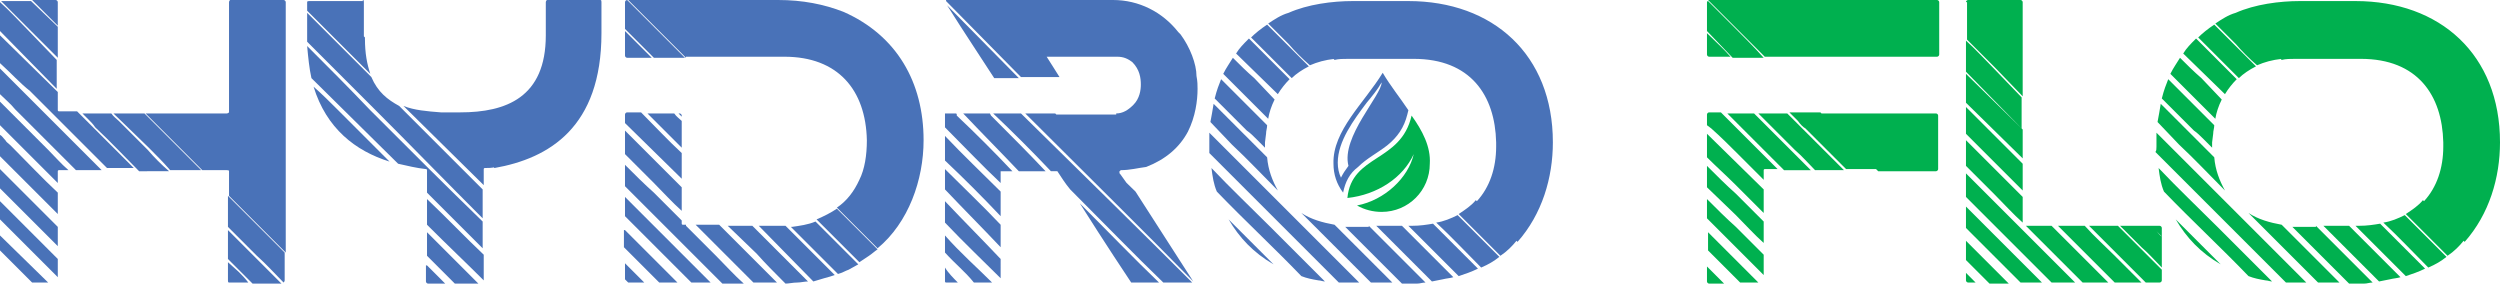 <?xml version="1.0" encoding="UTF-8"?> <svg xmlns="http://www.w3.org/2000/svg" xmlns:xlink="http://www.w3.org/1999/xlink" version="1.1" id="Layer_1" x="0px" y="0px" viewBox="0 0 233.6 26.5" style="enable-background:new 0 0 233.6 26.5;" xml:space="preserve"> <style type="text/css"> .st0{fill:#4972B8;} .st1{fill:#00B04F;} .st2{fill-rule:evenodd;clip-rule:evenodd;fill:#4972B8;} .st3{fill-rule:evenodd;clip-rule:evenodd;fill:#00B04F;} </style> <path class="st0" d="M0,2.9V0.2c0.9,0.8,1.7,1.7,2.6,2.6l2.7,2.8v2.7L0,2.9z M0,3.3l5.4,5.3v1.7c0,0.1,0.1,0.1,0.1,0.1h1.7l5.3,5.3 H10l-4.2-4.2c-1-1-2-2-3-3C1.9,7.8,1,6.8,0,5.9V3.3z M0,6.4l9.5,9.5H7.1c-0.7-0.7-1.4-1.4-2.1-2.1l-2.1-2.1l-1.5-1.5 C1,9.7,0.5,9.3,0,8.8V6.4z M5.4,17.1L0,11.7V9.5l2.6,2.6L4.5,14c0.6,0.6,1.2,1.3,1.9,1.9H5.5c-0.1,0-0.1,0.1-0.1,0.1V17.1z M0,14.6 v-2c0.2,0.1,0.3,0.3,0.5,0.5c0.1,0.2,0.3,0.3,0.5,0.5c1.5,1.5,2.9,3,4.4,4.4v2L0,14.6z M0,17.6v-1.8l5.4,5.4v1.8L0,17.6z M0,18.8 l5.4,5.4v1.7l-2.6-2.6c-0.9-0.9-1.8-1.8-2.8-2.8V18.8z M4.5,26.4H3l-3-3V22L4.5,26.4z M5.4,2.5v2.9L0.1,0.1c0,0,0.1,0,0.1,0h2.7 L5.4,2.5z M5.4,2.4C5,2,4.6,1.6,4.2,1.2C3.8,0.8,3.4,0.4,3,0h2.2c0.1,0,0.2,0.1,0.2,0.2V2.4z M8.3,11.2c-0.2-0.2-0.4-0.4-0.6-0.6 h2.7c0.2,0.3,0.5,0.5,0.7,0.7c0.2,0.2,0.5,0.5,0.7,0.7c0.6,0.6,1.3,1.3,2,2c0.6,0.7,1.3,1.4,2,2H13c-1.4-1.4-2.7-2.8-4.1-4.1 C8.7,11.6,8.5,11.4,8.3,11.2 M10.6,10.6h2.9l5.3,5.3h-2.9c-0.6-0.7-1.3-1.4-2-2.1L10.6,10.6z M18.9,15.9l-5.3-5.3h7.6 c0.1,0,0.2-0.1,0.2-0.1V0.2c0-0.1,0.1-0.2,0.1-0.2h5c0.1,0,0.2,0.1,0.2,0.2v23.4l-5.3-5.3V16c0-0.1-0.1-0.1-0.2-0.1H18.9z M21.3,21.2v-2.9l5.3,5.3v2.6c0,0.1-0.1,0.2-0.1,0.2c-0.8-0.8-1.6-1.7-2.5-2.5L21.3,21.2z M21.3,24.2v-2.7l5,5h-2.7L21.3,24.2z M21.4,26.4c-0.1,0-0.1-0.1-0.1-0.2v-1.7l1,0.9c0.3,0.3,0.6,0.6,0.9,1H21.4z"></path> <path class="st0" d="M28.7,0.2c0-0.1,0.1-0.1,0.2-0.1h1.8c1.1,1.1,2.3,2.2,3.4,3.4v0.1c0,1.4,0.2,2.4,0.5,3.3l-5.9-5.9V0.2z M28.7,3 V1.2c1.9,1.9,3.9,3.9,6,6c0.6,1.4,1.5,2.1,2.6,2.7l0.4,0.4c2.5,2.5,5,5,7.4,7.4v2.7c-3.3-3.3-6.7-6.8-10.2-10.3l-6.2-6.2 C28.7,3.6,28.7,3.3,28.7,3 M34.6,10.3c3.6,3.6,7.2,7.2,10.5,10.4v2.5L39.9,18v-2.1c0-0.1-0.1-0.1-0.1-0.1c-0.9-0.1-1.7-0.3-2.6-0.5 l-8.1-8c-0.2-0.9-0.3-1.9-0.4-3C30.7,6.3,32.6,8.2,34.6,10.3 M31.6,10.3c1.6,1.6,3.2,3.2,4.8,4.8c-3.2-1-5.9-3.1-7.1-7 C30.1,8.8,30.8,9.5,31.6,10.3 M33.9,0C34,0,34,0.1,34,0.2v3.2c-1.2-1.1-2.3-2.2-3.3-3.3H33.9z M37.7,9.9c1,0.4,2.2,0.5,3.5,0.6 c1.7,1.7,3.4,3.4,5.1,5.1c-0.3,0.1-0.7,0.1-1,0.1c-0.1,0-0.1,0.1-0.1,0.1v1.5L37.7,9.9z M39.9,18.6c1.9,1.8,3.6,3.6,5.3,5.2v2.4 c-1.6-1.6-3.4-3.3-5.3-5.2V18.6z M39.9,21.7c1.7,1.7,3.3,3.3,4.8,4.8h-2.2c-0.8-0.8-1.7-1.7-2.6-2.6V21.7z M39.9,24.8 c0.6,0.6,1.1,1.1,1.7,1.7H40c-0.1,0-0.2-0.1-0.2-0.2V24.8z M41.2,10.5c0.4,0,0.8,0,1.3,0H43c4.3,0,8-1.4,8-7.2V0.2 C51,0.1,51.1,0,51.1,0h5c0.1,0,0.1,0.1,0.1,0.2v2.9c0,8.8-4.9,11.7-10,12.6C44.6,13.9,42.9,12.2,41.2,10.5"></path> <path class="st0" d="M58.6,0L64,5.4h-2.9l-2.7-2.7V0.2C58.4,0.1,58.5,0,58.6,0L58.6,0z M58.4,2.9l2.5,2.5h-2.3 c-0.1,0-0.2-0.1-0.2-0.2V2.9z M63.7,16.7l-5.3-5.2v-0.8c0-0.1,0.1-0.2,0.2-0.2h1.3c1.3,1.3,2.5,2.6,3.8,3.8V16.7z M58.4,14.4v-2.2 l5.3,5.3v2.2c-0.9-0.8-1.7-1.7-2.6-2.6L58.4,14.4z M64.1,21.1c1,1,1.9,1.9,2.8,2.8c0.9,0.9,1.7,1.8,2.6,2.6h-2l-9.1-9.1v-2 c0.9,0.9,1.8,1.8,2.7,2.6c0.9,0.9,1.7,1.7,2.6,2.6v0.3c0,0.1,0.1,0.1,0.1,0.1H64.1z M64.6,26.4l-6.2-6.2v-1.8l8,8H64.6z M58.4,21.5 l2.5,2.5l2.4,2.4h-1.7l-1.6-1.6c-0.5-0.5-1.1-1.1-1.7-1.7V21.5z M58.7,26.4l-0.3-0.3v-1.5l1.8,1.8H58.7z M64.1,5.4L58.7,0h14 c2.3,0,4.3,0.4,6.1,1.1c5,2.2,7.5,6.6,7.5,12c0,3.7-1.4,7.7-4.3,10.1l-3.8-3.8c0.9-0.6,1.6-1.5,2.1-2.6c0.5-1,0.7-2.3,0.7-3.7 c-0.1-4.7-2.7-7.8-7.7-7.8H64.1z M63.7,13.8l-3.2-3.2H63c0.2,0.3,0.5,0.5,0.7,0.7V13.8z M63.7,10.9l-0.3-0.3h0.1 c0.1,0,0.2,0.1,0.2,0.2V10.9z M70.4,26.4l-5.4-5.4h2.2l5.4,5.4H70.4z M70.3,21.1l5.2,5.2c-0.3,0-0.7,0.1-1,0.1 c-0.4,0-0.8,0.1-1.1,0.1l-0.3-0.3c-0.8-0.8-1.6-1.6-2.4-2.5L68,21.1H70.3z M70.9,21.1h2.5c0.8,0.8,1.6,1.6,2.4,2.4s1.5,1.5,2.2,2.2 c-0.3,0.1-0.6,0.2-1,0.3c-0.3,0.1-0.7,0.2-1,0.3L70.9,21.1z M80.2,24.7l-0.9,0.5c-0.3,0.1-0.6,0.3-1,0.4l-4.4-4.4h0.1 c0.7-0.1,1.5-0.2,2.2-0.5L80.2,24.7z M76.3,20.5c0.7-0.3,1.3-0.6,1.9-1l3.8,3.8c-0.3,0.2-0.5,0.4-0.8,0.6c-0.3,0.2-0.6,0.4-0.9,0.6 L76.3,20.5z"></path> <path class="st0" d="M104.3,10.6c0.6,0,1.1-0.3,1.6-0.8c0.6-0.6,0.7-1.4,0.7-1.9c0-0.6-0.1-1.4-0.8-2.1c-0.4-0.3-0.8-0.5-1.4-0.5 h-6.6c0.5,0.8,0.9,1.4,1.2,1.9h-3.6l-7-7.1V0H104c2.4,0,4.6,1.1,6.1,3l0.2,0.2c0.9,1.2,1.5,2.8,1.5,3.9c0.1,0.5,0.1,0.9,0.1,1.2 c0,1.1-0.2,2.6-0.9,4c-0.8,1.5-2.1,2.6-3.9,3.3c-0.8,0.1-1.5,0.3-2.4,0.3c0,0,0,0.1-0.1,0.1c0,0,0,0.1,0,0.1c0,0.1,0,0.1,0.1,0.2 l1,1.4l-7-7H104.3z M94.6,16h-1.1v1.1c-1.7-1.6-3.4-3.4-5.2-5.2v-1.3h1c0,0,0.1,0,0.1,0.1c0,0,0,0.1,0,0.1 C91.2,12.5,92.9,14.2,94.6,16 M88.3,12.7c1.7,1.8,3.5,3.5,5.2,5.2v2.3c-1.7-1.8-3.4-3.5-5.2-5.2V12.7z M88.3,15.8 c1.8,1.8,3.5,3.4,5.2,5.2v2.1c-1.7-1.8-3.4-3.5-5.2-5.4V15.8z M88.3,18.8c1.8,1.9,3.5,3.6,5.2,5.4V26c-1.6-1.6-3.4-3.3-5.2-5.2V18.8 z M88.3,22c1.4,1.6,3,3,4.4,4.4H91c-0.8-1-1.7-1.7-2.7-2.8V22z M88.3,25c0.3,0.5,0.8,1,1.2,1.4h-1.1c-0.1,0-0.1-0.1-0.1-0.1V25z M92.9,7.3c-0.7-1.1-2.9-4.4-4.4-6.8l6.7,6.8H92.9z M92.6,10.8c1.8,1.8,3.5,3.5,5.1,5.2h-2.5c-1.8-1.9-3.5-3.6-5.2-5.4h2.5 L92.6,10.8z M95.4,10.6c5.7,5.6,11.6,11.4,16,15.8h-2.7c-2.7-2.6-5.5-5.5-8.7-8.7c-0.5-0.6-0.8-1.1-1.2-1.7h-0.6 c-1.8-1.9-3.5-3.6-5.4-5.4H95.4z M98.6,10.6l7.5,7.3l5.4,8.4c-4.4-4.5-9.9-9.9-15.7-15.7H98.6z M108.3,26.4h-2.6 c-0.4-0.6-2.4-3.6-4.8-7.4C103.6,21.7,106,24.2,108.3,26.4"></path> <path class="st0" d="M113,13.7v-0.9c0-0.1,0-0.3,0-0.4l14,14h-1.3c-0.2,0-0.4,0-0.6,0L113,14.3C113,14.1,113,13.9,113,13.7 M113.1,11.4c0.1-0.5,0.2-1.1,0.3-1.7l5,5c0.1,1.2,0.5,2.2,1,3.1c-1.4-1.4-2.8-2.9-4.3-4.3L113.1,11.4z M118.7,21.2l5.1,5.1 c-0.2,0-0.4-0.1-0.6-0.1c-0.6-0.1-1.1-0.2-1.6-0.4c-2.6-2.7-5.3-5.2-7.9-7.9c-0.3-0.7-0.4-1.4-0.5-2.2 C115,17.6,116.9,19.4,118.7,21.2 M114.1,7.4l4.3,4.3c0,0.3-0.1,0.5-0.1,0.8l-0.1,0.8v0.5l-0.8-0.8c-0.3-0.3-0.6-0.6-0.9-0.8 c-1-1-2-2-3-3C113.7,8.4,113.9,7.9,114.1,7.4 M115.2,5.4c0.6,0.6,1.3,1.3,2,1.9l1.9,2c-0.3,0.6-0.5,1.2-0.6,1.8l-4.2-4.2 C114.6,6.3,114.9,5.9,115.2,5.4 M119,24.7c-1.9-1.1-3.2-2.5-4.2-4.2L119,24.7z M115.5,5c0.3-0.5,0.7-0.9,1.2-1.4l3.8,3.8 c-0.4,0.4-0.8,0.9-1.1,1.4L115.5,5z M116.9,3.5c0.4-0.4,0.9-0.8,1.5-1.2c1.3,1.3,2.6,2.6,3.9,3.9c-0.6,0.3-1.2,0.7-1.6,1.1 c-0.6-0.6-1.3-1.3-1.9-1.9L116.9,3.5z M120.4,1.2l2.1,2.1c0.7,0.7,1.4,1.4,2.2,2.2c-0.9,0.1-1.6,0.3-2.3,0.6c-0.7-0.6-1.4-1.3-2-2 l-1.9-1.9C119.1,1.8,119.7,1.4,120.4,1.2 M120.4,1.2c1.8-0.8,4.1-1.1,6-1.1h5.2c7.9,0,13.5,5,13.5,13.2c0,3.3-1,6.7-3.3,9.3 l-3.8-3.8c1.2-1.3,1.8-3.1,1.8-5.1v-0.4c-0.1-4.4-2.4-7.8-7.7-7.8H126c-0.5,0-0.9,0-1.3,0.1L120.4,1.2z M121.6,19.9 c0.9,0.6,2,0.9,3.1,1.1l5.4,5.4h-2c-1-1-2-2-3.1-3.1C123.9,22.2,122.8,21.1,121.6,19.9 M127.9,21.1l5.3,5.3c-0.3,0-0.5,0.1-0.8,0.1 h-1.4l-5.3-5.3H127.9z M131,21.1c1.7,1.7,3.3,3.3,4.8,4.8c-0.3,0.1-0.6,0.1-1,0.2l-1,0.2l-5.2-5.2H131z M131.6,21.1h0.3 c0.8,0,1.4-0.1,2-0.2l4.2,4.2c-0.6,0.3-1.2,0.5-1.8,0.7L131.6,21.1z M136.2,20.1l3.9,3.9c-0.5,0.4-1,0.7-1.7,1 c-1.4-1.4-2.7-2.8-4.2-4.2C134.9,20.7,135.6,20.4,136.2,20.1 M136.3,20c0.6-0.4,1.2-0.8,1.6-1.3l3.8,3.8c-0.4,0.5-0.9,1-1.5,1.4 L136.3,20z"></path> <path class="st1" d="M159.5,2.9V0.2c0-0.1,0.1-0.1,0.1-0.1c0.8,0.8,1.7,1.7,2.6,2.6c0.9,0.9,1.7,1.7,2.6,2.7h-2.9L159.5,2.9z M159.5,3.1c0.7,0.7,1.5,1.4,2.2,2.2h-2c-0.1,0-0.2-0.1-0.2-0.2V3.1z M159.5,11.7v-1c0-0.1,0.1-0.2,0.2-0.2h1.1l0.9,0.9 c0.3,0.3,0.6,0.6,0.9,0.9l3.5,3.5h-1.2c-0.1,0-0.1,0.1-0.1,0.1v0.9c-0.8-0.8-1.6-1.6-2.4-2.4c-0.8-0.8-1.6-1.6-2.5-2.4L159.5,11.7z M164.8,17.7v2.2c-0.9-0.9-1.7-1.7-2.6-2.6c-0.9-0.9-1.8-1.7-2.7-2.6v-2.2L164.8,17.7z M159.5,17.5v-2c0.9,0.9,1.8,1.8,2.7,2.6 c0.9,0.9,1.7,1.7,2.6,2.6v2c-0.9-0.8-1.7-1.7-2.6-2.6L159.5,17.5z M164.8,25.7l-5.3-5.3v-1.8c0.9,0.9,1.8,1.8,2.7,2.6 c0.9,0.9,1.7,1.7,2.6,2.6V25.7z M162.6,26.4l-3-3v-1.7l4.7,4.7H162.6z M159.5,24.9l1.6,1.6h-1.4c-0.1,0-0.2-0.1-0.2-0.2V24.9z M164.9,5.3l-5.3-5.3c0,0,0.1,0,0.1,0H181c0.1,0,0.2,0.1,0.2,0.2v4.9c0,0.1-0.1,0.2-0.2,0.2H164.9z M163.9,10.6 c0.6,0.6,1.2,1.2,1.7,1.7c0.6,0.6,1.2,1.2,1.8,1.8c0.6,0.6,1.2,1.2,1.8,1.8h-2.5c-0.6-0.6-1.3-1.3-1.9-1.9c-0.6-0.6-1.3-1.3-1.9-1.9 c-0.5-0.5-1-1-1.5-1.5H163.9z M164.3,10.6h2.7l5.3,5.3h-2.7c-0.6-0.6-1.2-1.3-1.9-1.9L164.3,10.6z M168,11.3 c-0.3-0.3-0.5-0.5-0.8-0.8h2.9c0.3,0.3,0.6,0.6,0.8,0.8c0.3,0.3,0.6,0.6,0.8,0.8c0.6,0.6,1.2,1.2,1.9,1.8c0.6,0.6,1.2,1.2,1.8,1.9 h-2.9c-0.6-0.6-1.2-1.2-1.9-1.9c-0.6-0.6-1.2-1.2-1.9-1.9C168.5,11.9,168.2,11.6,168,11.3 M170.1,10.6h10.8c0.1,0,0.2,0.1,0.2,0.2v5 c0,0.1-0.1,0.2-0.2,0.2h-5.4L170.1,10.6z"></path> <path class="st1" d="M183.7,0.2c0-0.1,0.1-0.2,0.2-0.2h4.9c0.1,0,0.2,0.1,0.2,0.2V9l-2.6-2.7c-0.9-0.9-1.7-1.7-2.6-2.6V0.2z M183.7,6.7V3.8c0.9,0.8,1.7,1.7,2.6,2.6l2.6,2.7v2.9L183.7,6.7z M183.7,9.6V6.9l5.3,5.2v2.7L183.7,9.6z M183.7,12.5V10l5.3,5.3v2.5 L183.7,12.5z M183.7,13.1l5.3,5.3v2.4c-0.9-0.8-1.7-1.7-2.6-2.6c-0.9-0.9-1.8-1.8-2.7-2.7V13.1z M183.7,18.4v-2.2l10.2,10.2h-2.2 L183.7,18.4z M183.7,21.3v-2l7.1,7.1h-2L183.7,21.3z M183.7,24.3v-1.8c1.3,1.3,2.7,2.7,4,4h-1.8L183.7,24.3z M183.7,25.5l0.9,0.9 h-0.7c-0.1,0-0.2-0.1-0.2-0.2V25.5z M194.6,26.4l-5.3-5.3h2.4l5.3,5.3H194.6z M197.6,26.4l-5.3-5.3h2.5c0.9,1,1.9,1.9,2.7,2.7 c0.9,0.9,1.7,1.7,2.6,2.6H197.6z M200.5,26.4l-5.3-5.3h2.7l4.1,4.1v1c0,0.1-0.1,0.2-0.2,0.2H200.5z M201,21.1 c0.2,0.2,0.3,0.3,0.5,0.5c0.2,0.2,0.3,0.4,0.5,0.5v2.9c-0.6-0.6-1.2-1.3-1.9-1.9c-0.6-0.6-1.3-1.3-2-2H201z M202,22.1l-1-1h0.8 c0.1,0,0.2,0.1,0.2,0.2V22.1z"></path> <path class="st1" d="M201.5,13.7v-0.9c0-0.1,0-0.3,0-0.4l14,14h-1.3c-0.2,0-0.4,0-0.6,0l-12.2-12.2 C201.5,14.1,201.5,13.9,201.5,13.7 M201.6,11.4c0.1-0.5,0.2-1.1,0.3-1.7l5,5c0.1,1.2,0.5,2.2,1,3.1c-1.4-1.4-2.8-2.9-4.3-4.3 L201.6,11.4z M207.2,21.2l5.1,5.1c-0.2,0-0.4-0.1-0.6-0.1c-0.6-0.1-1.1-0.2-1.6-0.4c-2.6-2.7-5.3-5.2-7.9-7.9 c-0.3-0.7-0.4-1.4-0.5-2.2C203.5,17.6,205.4,19.4,207.2,21.2 M202.6,7.4l4.3,4.3c0,0.3-0.1,0.5-0.1,0.8l-0.1,0.8v0.5l-0.8-0.8 c-0.3-0.3-0.6-0.6-0.9-0.8c-1-1-2-2-3-3C202.2,8.4,202.4,7.9,202.6,7.4 M203.7,5.4c0.6,0.6,1.3,1.3,2,1.9l1.9,2 c-0.3,0.6-0.5,1.2-0.6,1.8l-4.2-4.2C203.1,6.3,203.4,5.9,203.7,5.4 M207.5,24.7c-1.9-1.1-3.2-2.5-4.2-4.2L207.5,24.7z M204,5 c0.3-0.5,0.7-0.9,1.2-1.4l3.8,3.8c-0.4,0.4-0.8,0.9-1.1,1.4L204,5z M205.4,3.5c0.4-0.4,0.9-0.8,1.5-1.2c1.3,1.3,2.6,2.6,3.9,3.9 c-0.6,0.3-1.2,0.7-1.6,1.1c-0.6-0.6-1.3-1.3-1.9-1.9L205.4,3.5z M208.9,1.2l2.1,2.1c0.7,0.7,1.4,1.4,2.2,2.2 c-0.9,0.1-1.6,0.3-2.3,0.6c-0.7-0.6-1.4-1.3-2-2L207,2.2C207.6,1.8,208.2,1.4,208.9,1.2 M208.9,1.2c1.8-0.8,4.1-1.1,6-1.1h5.2 c7.9,0,13.5,5,13.5,13.2c0,3.3-1,6.7-3.3,9.3l-3.8-3.8c1.2-1.3,1.8-3.1,1.8-5.1v-0.4c-0.1-4.4-2.4-7.8-7.7-7.8h-6.1 c-0.5,0-0.9,0-1.3,0.1L208.9,1.2z M210.1,19.9c0.9,0.6,2,0.9,3.1,1.1l5.4,5.4h-2c-1-1-2-2-3.1-3.1C212.4,22.2,211.3,21.1,210.1,19.9 M216.4,21.1l5.3,5.3c-0.3,0-0.5,0.1-0.8,0.1h-1.4l-5.3-5.3H216.4z M219.5,21.1c1.7,1.7,3.3,3.3,4.8,4.8c-0.3,0.1-0.6,0.1-1,0.2 l-1,0.2l-5.2-5.2H219.5z M220.1,21.1h0.3c0.8,0,1.4-0.1,2-0.2l4.2,4.2c-0.6,0.3-1.2,0.5-1.8,0.7L220.1,21.1z M224.7,20.1l3.9,3.9 c-0.5,0.4-1,0.7-1.7,1c-1.4-1.4-2.7-2.8-4.2-4.2C223.4,20.7,224.1,20.4,224.7,20.1 M224.8,20c0.6-0.4,1.2-0.8,1.6-1.3l3.8,3.8 c-0.4,0.5-0.9,1-1.5,1.4L224.8,20z"></path> <path class="st2" d="M125.5,18c-0.6-0.8-0.9-1.7-0.9-2.7c-0.1-3.1,2.9-5.7,4.6-8.5c0.7,1.2,1.6,2.3,2.4,3.5l-0.1,0.4 c-0.3,1.2-0.9,2.1-1.9,2.9c-0.9,0.7-1.9,1.2-2.7,2C126.1,16.2,125.7,17,125.5,18 M129.1,7.7c-0.4,0.7-0.9,1.3-1.4,1.9 c-1.2,1.6-2.7,3.6-2.7,5.6c0,0.5,0.1,1,0.3,1.4c0.2-0.4,0.4-0.7,0.7-1.1C125.3,12.8,129.1,8.9,129.1,7.7"></path> <path class="st3" d="M129.1,19.8c-0.8,0-1.6-0.2-2.3-0.6c2.6-0.5,4.8-2.6,5.3-4.8c-1,2.2-3.4,3.8-6.2,4.1c0.4-4.1,5-3.3,6-7.7 c1,1.4,1.8,2.9,1.7,4.5C133.6,17.8,131.6,19.8,129.1,19.8"></path> </svg> 